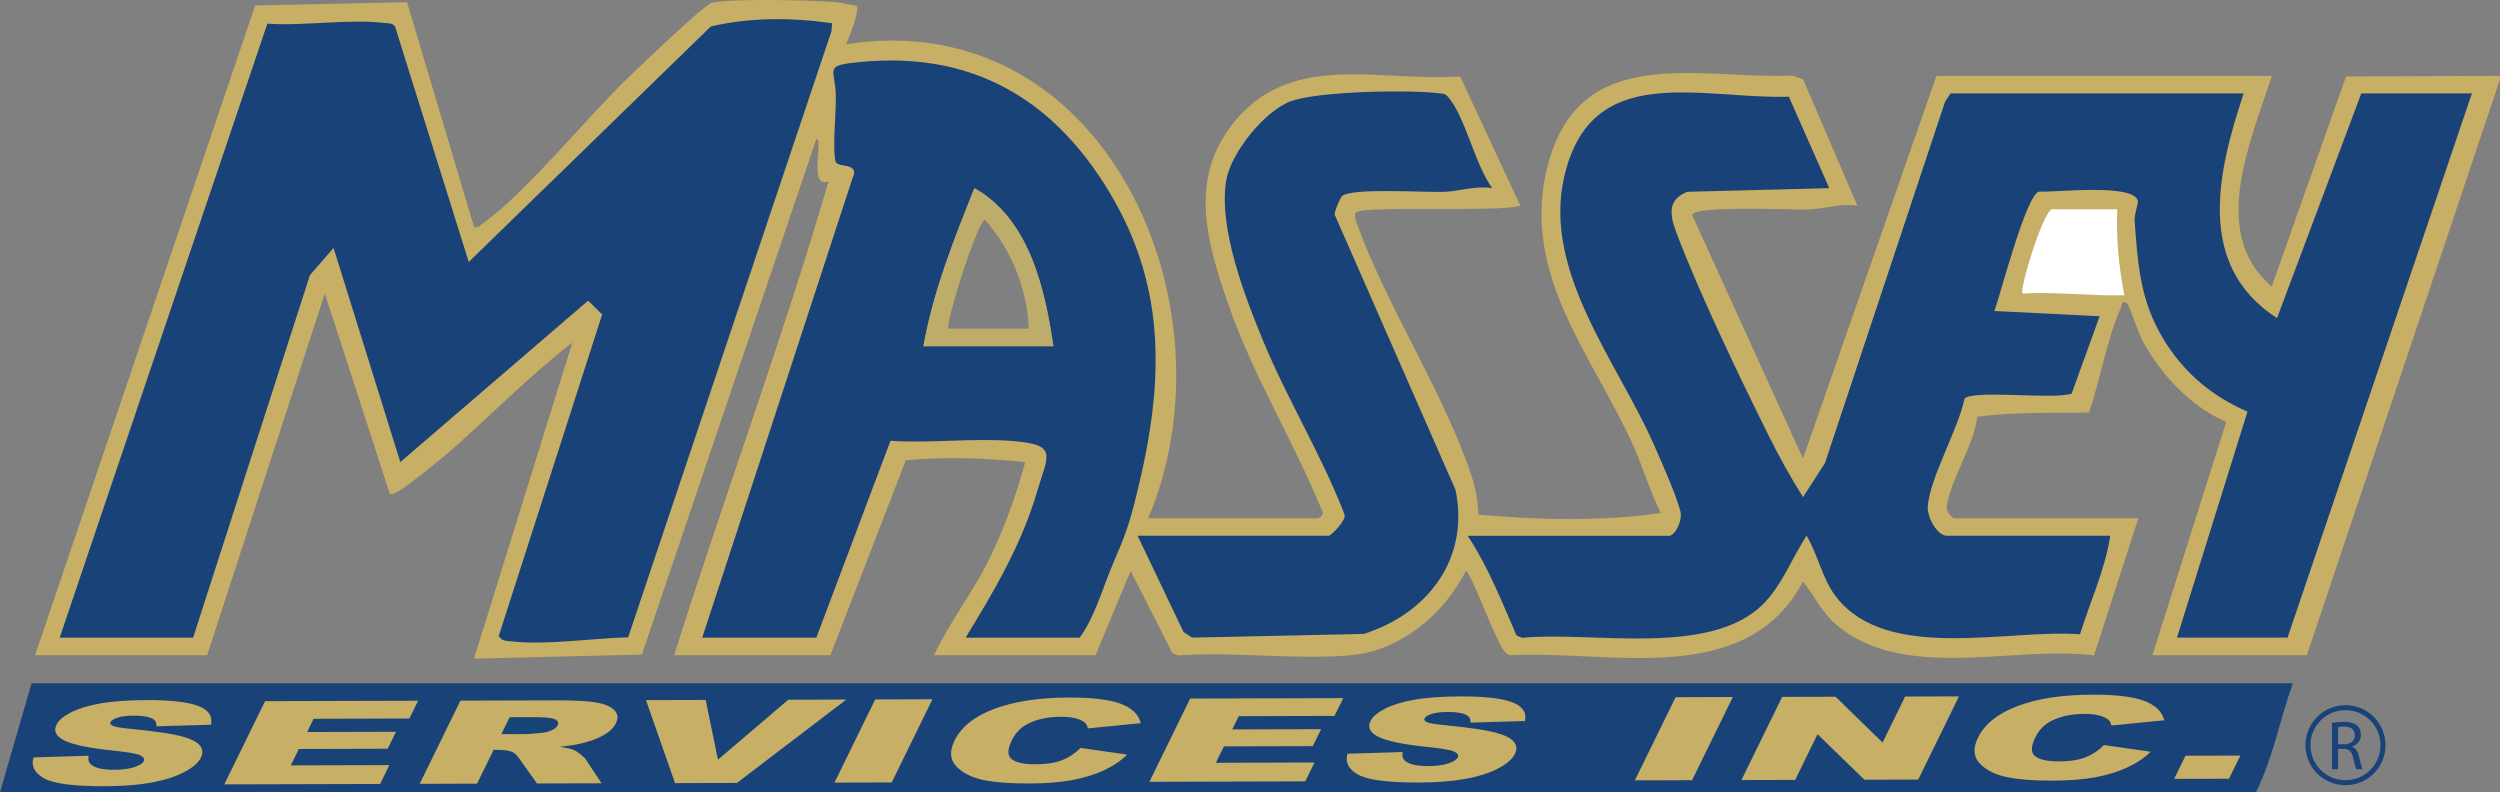 <?xml version="1.0" encoding="UTF-8"?>
<svg id="a" data-name="Layer 1" xmlns="http://www.w3.org/2000/svg" viewBox="0 0 712 225.6">
  <rect x="0" y="0" width="712" height="225.6" fill="#808080" stroke="none"/>
  <g>
    <path d="M668.16,21.77l-21.18,59.83c-17.98-15.31-5.82-41.56.02-60h-95.5l-38.01,108.99-31.57-69.37c.46-2.81,29.35-1.36,33.62-1.58,4.34-.22,8.82-1.83,13.45-1.05l-15.48-36-2.96-1.05c-27.31,1.03-60.52-9.51-69.7,25.41-8.05,30.6,12.19,53.49,24,79.29,2.99,6.52,4.94,13.45,8.14,19.86-17.05,2.45-34.82,2-51.96.46-.12-3.61-.7-7.24-1.82-10.67-7.65-23.43-24.43-48.94-32.78-72.25-.35-.99-.65-1.95-.41-3.01,1.56-2.29,40.79-.04,46.97-2.04l-17.15-36.83c-22.22,1.64-46.88-6.99-63.36,11.83-14.37,16.41-8.99,34.92-2.5,53.53,7.01,20.09,18.57,38.72,26.58,58.44.89.61-.94,2.04-1.06,2.04h-48.5c25.58-60.24-12.14-146.46-86-135.01.74-1.91,4.02-9.7,2.95-10.95-2.16-.3-4.21-.93-6.42-1.08-6.94-.49-28.97-1.07-34.82.25-2.13.48-19.93,17.61-23.24,20.76-11.75,11.18-30.07,33.81-41.96,42.04-.85.59-.99,1.39-2.51.99L115.93.62l-43.26.94L10,186.6h49l33.51-103.01,18.49,57.01c1.08.95,7.16-4.04,8.47-5.03,15.28-11.63,28.25-26.31,43.52-37.97l-27.99,89.99,47.81-1.17,49.69-146.83c2.08.04-2.39,14.41,3.5,12.01-13.24,45.34-29.79,89.89-44,135h44.5l21.48-55.52c11.23-1.07,22.77-.62,34.01.52-2.56,9.34-5.87,18.67-10.12,27.38-4.63,9.5-11.36,18.05-15.87,27.62h46l10.01-24,11.88,23.38,1.57.69c15.89-1.17,33.39,1.31,49.07-.04,14.36-1.23,26.64-11.66,32.97-24.04,1.23,0,8.31,19.45,10.6,22.4.68.89,1.1,1.61,2.39,1.61,28.31-1.45,66.74,9.61,83.01-20.98,3.38,4.25,5.28,8.76,9.58,12.39,19.28,16.25,50.64,5.73,73.31,8.65l12.61-39.06h-52.5c-.44,0-2.17-1.82-2.07-3.06.59-7.1,8.01-18.08,8.66-25.85,10.56-1.39,21.16-1.05,31.81-1.19,3.29-9.15,5.07-20.79,9-29.5.4-.89.41-3.06,2.08-1.4.42.42,3.18,8.71,4.5,11.02,5.47,9.55,13.33,18.07,23.55,22.55l-21.03,66.43h44l55-164v-1l-43.84.17ZM277.51,53.59c15.6,8.74,20.09,28.57,22.49,45.01h-37c2.77-15.62,8.66-30.39,14.51-45.01Z" fill="#c7af66"/>
    <path d="M653,194.6c-3.65,10.22-5.66,21.36-10.5,31H0l9-31h644Z" fill="#194378"/>
    <path d="M475.5,152.6c2.01-.58,3.67-4.7,3.08-7-1.16-4.56-5.62-14.62-7.73-19.36-10.29-23.21-31.46-48.86-25.41-75.69,7.56-33.5,38.63-22.24,64.03-23.01l11.51,26.05-40.47,1.03c-6.31,2.54-4.62,7.63-2.69,12.65,6.56,17.13,17.7,40.32,26,57,2.94,5.91,6.17,11.72,9.68,17.3l6.26-9.72,34.17-102.83,1.57-2.43h83.5c-7.4,22.22-13.81,48.94,9.49,64.01l24.01-64.01h31.5l-52.5,155h-31.5l20.08-64.36c-11.07-4.79-19.53-12.34-25.25-22.98-5.43-10.1-6.05-19.97-6.88-31.22-.16-2.14,1.09-4.87.88-5.86-1.09-5.02-23.72-2.33-28.13-2.61-3.63.89-10.95,29.2-12.7,34.01l29.98,1.49-7.97,22.03c-4.99,1.81-28.31-1.21-30.53,1.47-1.71,8.62-9.87,22.51-10.45,30.64-.21,3.01,2.61,8.38,5.47,8.38h46.5c-1.44,9.62-5.75,18.77-8.61,28.06-20.38-1.56-54.89,8.04-69.39-10.56-4.06-5.21-5.16-11.96-8.5-17.51-4.06,6.27-7.07,14.22-12.45,19.56-15.24,15.1-48.93,7.54-68.59,9.53l-1.56-.69c-4.22-9.7-8.06-19.53-13.9-28.38h57.5Z" fill="#194378"/>
    <path d="M17,181.6L76.14,6.74c10.43.73,23.29-1.44,33.42-.19,1.1.14,2.22-.06,2.96,1.04l20.98,67.01L202.44,7.54c11.25-2.66,23.19-2.55,34.56-.93l-.2,2.29-57.9,172.61c-10.69.28-22.82,2.28-33.45,1.15-1.48-.16-2.51-.08-3.41-1.54l29.45-91.55-3.99-3.95-53.49,45.98-19.02-61-6.72,7.77-33.27,103.23H17Z" fill="#194378"/>
    <path d="M313.8,51.29c-16.03-24.52-38.52-36.42-68.29-33.68-11.23,1.04-7.69,1.64-7.47,9.45.14,4.87-1.02,15.04-.09,18.88.51,2.12,7.13.01,4.81,4.9l-42.76,130.76h32.5l21.11-56.06c11.36.78,23.63-.86,34.87.07,13,1.08,9.99,3.88,6.78,14.75-4.35,14.74-12.28,28.27-20.26,41.24h32.5c4.57-6.38,6.52-14.25,9.62-21.38,3.39-7.82,4.52-11.01,6.59-19.4,8.02-32.34,8.97-60.67-9.91-89.53ZM263,98.6c2.77-15.62,8.66-30.39,14.51-45.01,15.6,8.74,20.09,28.57,22.49,45.01h-37Z" fill="#194378"/>
    <path d="M378.5,152.6c.76-.22,5.27-4.73,4.36-6.26-6.54-16.85-16.13-32.43-23.04-49.07-5.22-12.57-12.88-32.41-10.59-45.94,1.32-7.79,10.99-19.86,18.47-22.53,7.93-2.83,33.14-3.28,41.85-2.27,1.85.22,2.13.1,3.34,1.66,4.69,6.06,7.21,18.71,12.1,25.39-4.62-.78-9.13.84-13.46,1.05-5.32.25-26.7-1.23-29.29,1.22-.66.63-2.13,4.22-2.15,5.22l34.45,78.46c4.07,19.65-7.97,35.25-26.12,41l-48.94,1.06-2.41-1.59-13.08-27.42h54.5Z" fill="#194378"/>
    <path d="M603,59.6c-.37,8.24.45,16.4,2.02,24.49-9.47.28-19.32-1.07-29.02-.49-.99-.99,6.01-24,8.5-24h18.5Z" fill="#fff"/>
    <path d="M277.51,53.59c-5.85,14.62-11.74,29.39-14.51,45.01h37c-2.4-16.44-6.89-36.27-22.49-45.01ZM280.5,62.62c7.56,8.31,12.05,19.8,12.5,30.98h-23c-.13-3.91,8.61-30.98,10.5-30.98Z" fill="#bead6a"/>
    <path d="M154,207.59c-.83,1.11-10.52,1.26-12.49,1.02-3.79-6.43,15.25-4.7,12.49-1.02Z" fill="#164578"/>
  </g>
  <path d="M667.99,202.25c5.51,0,9.98,4.48,9.98,9.98s-4.48,9.98-9.98,9.98-9.98-4.48-9.98-9.98,4.48-9.98,9.98-9.98M667.99,200.83c-6.3,0-11.4,5.1-11.4,11.4s5.1,11.4,11.4,11.4,11.4-5.1,11.4-11.4-5.1-11.4-11.4-11.4h0Z" fill="#194378"/>
  <path d="M664.16,205.87c.87-.18,2.12-.28,3.31-.28,1.84,0,3.04.34,3.87,1.09.67.59,1.05,1.51,1.05,2.54,0,1.77-1.11,2.94-2.52,3.41v.06c1.03.36,1.65,1.31,1.96,2.7.44,1.87.75,3.15,1.03,3.67h-1.79c-.22-.38-.52-1.53-.89-3.19-.4-1.84-1.11-2.54-2.68-2.6h-1.63v5.79h-1.73v-13.19ZM665.88,211.96h1.77c1.84,0,3.01-1.01,3.01-2.54,0-1.73-1.25-2.48-3.07-2.5-.83,0-1.43.08-1.71.16v4.88Z" fill="#194378"/>
  <g>
    <path d="M9.55,215.71l15.69-.48c-.22,1.13.04,1.99.78,2.58,1.21.96,3.37,1.43,6.48,1.42,2.32,0,4.23-.26,5.73-.75,1.5-.49,2.4-1.06,2.72-1.71.3-.61-.03-1.16-.99-1.64-.96-.48-3.51-.93-7.66-1.35-6.78-.7-11.4-1.65-13.85-2.83-2.48-1.19-3.26-2.71-2.36-4.56.6-1.22,1.94-2.37,4.04-3.46,2.1-1.09,4.87-1.95,8.32-2.57,3.45-.63,7.92-.95,13.4-.97,6.73-.02,11.58.53,14.56,1.65,2.98,1.12,4.2,2.9,3.67,5.36l-15.53.45c.11-1.07-.36-1.84-1.43-2.32-1.07-.48-2.75-.72-5.05-.71-1.89,0-3.4.19-4.54.55-1.13.36-1.83.8-2.08,1.32-.18.38.04.72.69,1.02.61.31,2.29.6,5.03.86,6.77.67,11.52,1.35,14.25,2.05,2.73.7,4.54,1.57,5.43,2.61.89,1.04,1.02,2.21.38,3.5-.74,1.52-2.36,2.92-4.86,4.21-2.5,1.29-5.58,2.27-9.26,2.94-3.68.67-8.06,1.02-13.16,1.03-8.95.03-14.77-.73-17.46-2.28-2.69-1.54-3.67-3.51-2.96-5.9Z" fill="#c7af66"/>
    <path d="M75.49,199.69l43.59-.12-2.48,5.06-27.29.08-1.84,3.77,25.31-.07-2.37,4.83-25.31.07-2.29,4.67,28.08-.08-2.63,5.37-44.38.12,11.6-23.69Z" fill="#c7af66"/>
    <path d="M119.53,223.23l11.6-23.69,27.11-.08c5.03-.01,8.77.17,11.24.55,2.47.38,4.26,1.09,5.37,2.14,1.11,1.04,1.3,2.32.56,3.83-.64,1.31-1.82,2.45-3.53,3.41-1.71.96-3.8,1.73-6.27,2.33-1.57.38-3.63.7-6.17.95,1.79.29,3.06.57,3.81.86.5.19,1.17.6,1.99,1.24.82.63,1.34,1.12,1.56,1.47l4.52,6.84-18.38.05-5.15-7.21c-.64-.93-1.33-1.54-2.05-1.82-1-.36-2.23-.54-3.72-.54h-1.44s-4.71,9.62-4.71,9.62l-16.34.05ZM142.77,209.09l6.86-.02c.74,0,2.23-.11,4.47-.33,1.12-.1,2.12-.35,3-.75.88-.4,1.44-.86,1.7-1.38.37-.76.12-1.35-.75-1.76-.88-.41-2.8-.6-5.77-.6l-7.14.02-2.36,4.82Z" fill="#c7af66"/>
    <path d="M183.97,199.39l17-.05,3.5,17.02,20.04-17.08,16.51-.05-31.14,23.75-17.63.05-8.28-23.63Z" fill="#c7af66"/>
    <path d="M249.26,199.2l16.3-.05-11.6,23.69-16.3.05,11.6-23.69Z" fill="#c7af66"/>
    <path d="M307.71,213.01l13.31,1.9c-1.84,1.8-4.08,3.31-6.73,4.52-2.65,1.21-5.65,2.13-9,2.75-3.35.62-7.39.94-12.1.96-5.72.02-10.21-.35-13.47-1.08-3.26-.74-5.75-2.04-7.46-3.92-1.71-1.88-1.85-4.28-.41-7.22,1.92-3.92,5.71-6.94,11.37-9.05,5.66-2.12,12.73-3.19,21.2-3.21,6.63-.02,11.55.57,14.75,1.77,3.2,1.2,5.11,3.04,5.73,5.53l-15.07,1.48c-.15-.72-.42-1.25-.8-1.58-.63-.56-1.54-.99-2.71-1.28-1.17-.3-2.57-.45-4.2-.44-3.69,0-6.84.69-9.45,2.03-1.97,1-3.47,2.55-4.51,4.67-1.28,2.62-1.28,4.42.01,5.39,1.29.97,3.55,1.45,6.75,1.44,3.11,0,5.66-.41,7.63-1.2s3.69-1.94,5.14-3.44Z" fill="#c7af66"/>
    <path d="M338.96,198.95l43.59-.12-2.48,5.06-27.29.08-1.84,3.77,25.31-.07-2.37,4.83-25.31.07-2.29,4.67,28.08-.08-2.63,5.37-44.38.13,11.6-23.69Z" fill="#c7af66"/>
    <path d="M383.78,214.66l15.69-.48c-.22,1.13.04,1.99.78,2.58,1.21.96,3.37,1.43,6.48,1.42,2.32,0,4.23-.26,5.73-.75,1.5-.49,2.4-1.06,2.72-1.71.3-.61-.03-1.16-.99-1.64-.96-.48-3.51-.93-7.66-1.35-6.78-.7-11.4-1.65-13.85-2.83-2.48-1.19-3.26-2.71-2.36-4.56.6-1.22,1.94-2.37,4.04-3.46,2.1-1.09,4.87-1.95,8.32-2.58,3.45-.63,7.92-.95,13.4-.96,6.73-.02,11.58.53,14.56,1.65,2.98,1.12,4.2,2.9,3.67,5.36l-15.53.45c.12-1.07-.36-1.84-1.43-2.32-1.07-.48-2.75-.72-5.05-.71-1.89,0-3.4.19-4.54.55-1.13.36-1.83.8-2.08,1.32-.18.38.04.72.69,1.02.61.31,2.29.6,5.03.86,6.77.67,11.52,1.35,14.25,2.05,2.73.7,4.54,1.57,5.43,2.61s1.02,2.21.38,3.5c-.74,1.52-2.36,2.92-4.86,4.21s-5.58,2.27-9.26,2.94c-3.68.67-8.06,1.02-13.16,1.03-8.95.03-14.77-.73-17.46-2.28s-3.67-3.51-2.96-5.9Z" fill="#c7af66"/>
    <path d="M477.21,198.56l16.3-.05-11.6,23.69-16.3.05,11.6-23.69Z" fill="#c7af66"/>
    <path d="M507.57,198.47l15.19-.04,13.4,13.05,6.42-13.11,15.33-.04-11.6,23.69-15.33.04-13.35-12.95-6.37,13.01-15.3.04,11.6-23.69Z" fill="#c7af66"/>
    <path d="M599.19,212.19l13.31,1.9c-1.84,1.8-4.08,3.31-6.73,4.52-2.65,1.21-5.65,2.13-9,2.75-3.35.62-7.39.94-12.1.96-5.72.02-10.21-.35-13.47-1.08-3.26-.74-5.75-2.04-7.46-3.92s-1.85-4.29-.41-7.22c1.92-3.92,5.71-6.94,11.37-9.05,5.66-2.12,12.73-3.19,21.21-3.21,6.63-.02,11.55.57,14.75,1.77,3.2,1.2,5.11,3.04,5.73,5.53l-15.07,1.48c-.15-.72-.42-1.25-.8-1.58-.63-.56-1.54-.99-2.71-1.28-1.17-.3-2.57-.45-4.2-.44-3.69.01-6.84.69-9.45,2.03-1.97,1-3.47,2.55-4.51,4.67-1.28,2.62-1.28,4.42.01,5.39,1.29.97,3.55,1.45,6.75,1.44,3.11,0,5.66-.41,7.63-1.2,1.98-.79,3.69-1.94,5.14-3.44Z" fill="#c7af66"/>
    <path d="M622.43,215.23l15.62-.04-3.23,6.59-15.62.04,3.23-6.59Z" fill="#c7af66"/>
  </g>
</svg>